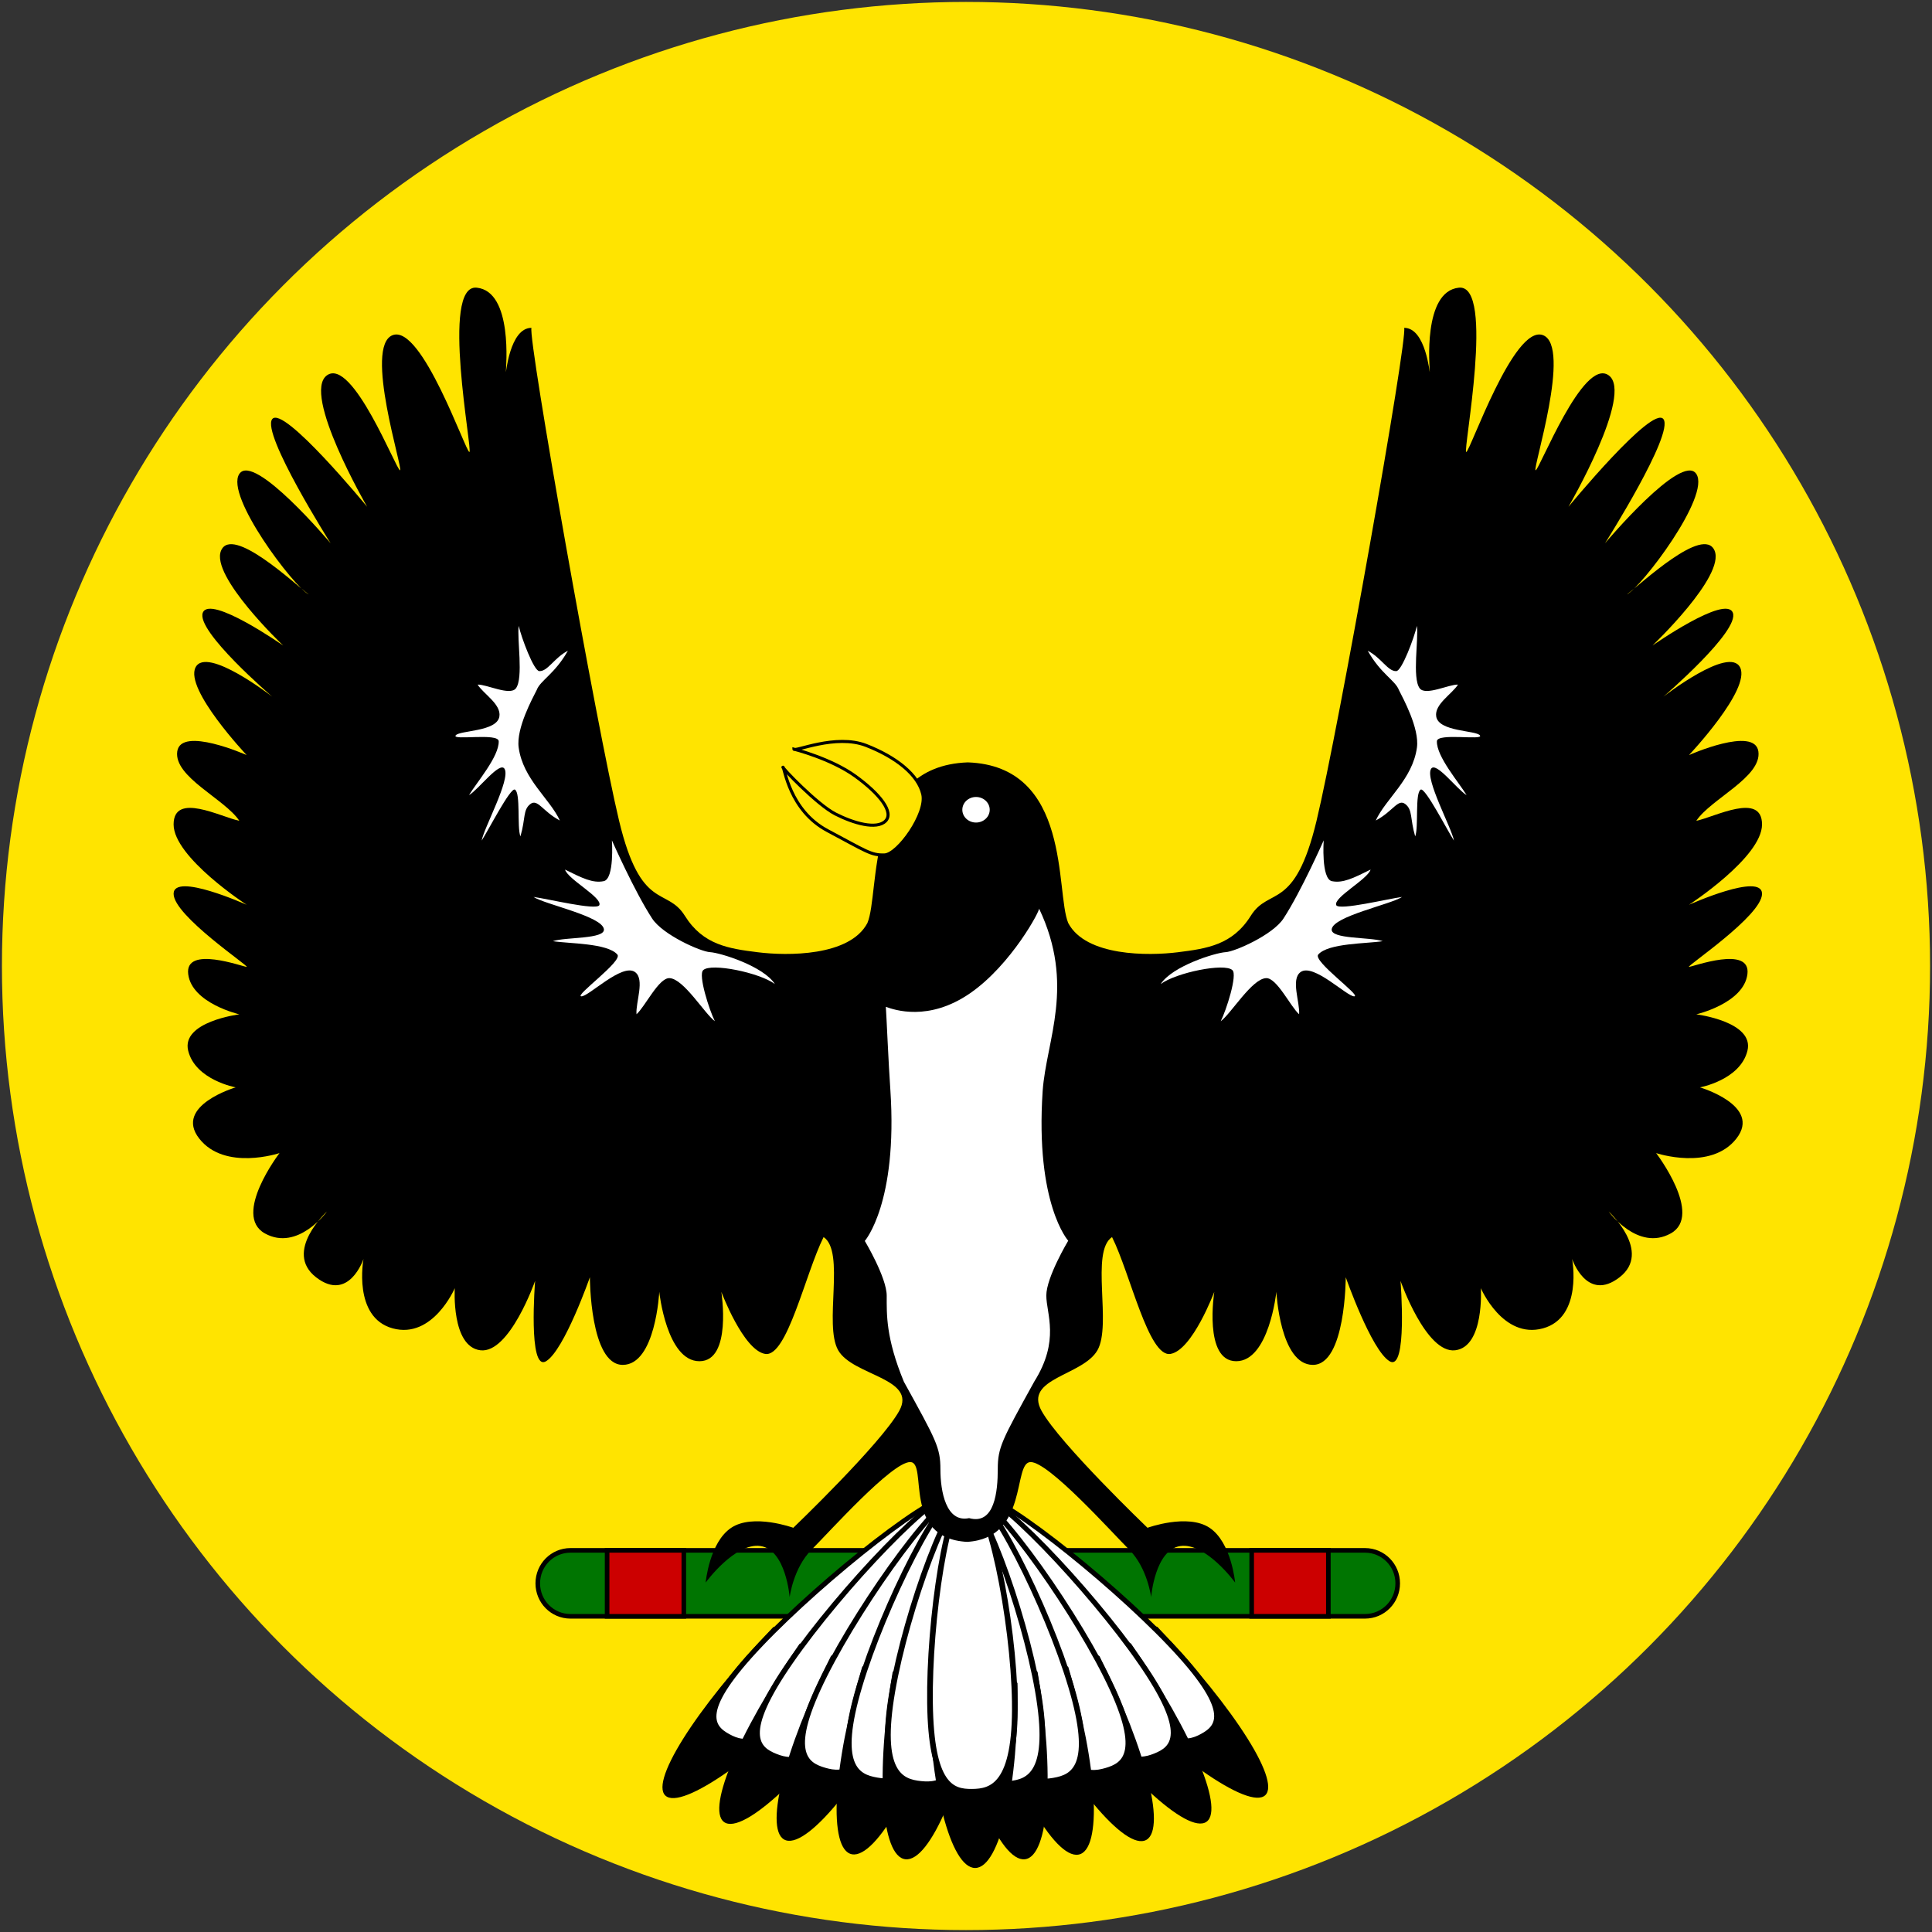 <?xml version="1.0" encoding="UTF-8" standalone="no"?>
<svg
   xmlns:dc="http://purl.org/dc/elements/1.1/"
   xmlns:cc="http://creativecommons.org/ns#"
   xmlns:rdf="http://www.w3.org/1999/02/22-rdf-syntax-ns#"
   xmlns:svg="http://www.w3.org/2000/svg"
   xmlns="http://www.w3.org/2000/svg"
   xmlns:sodipodi="http://sodipodi.sourceforge.net/DTD/sodipodi-0.dtd"
   xmlns:inkscape="http://www.inkscape.org/namespaces/inkscape"
   viewBox="0 0 25.05 25.05"
   width="501"
   height="501"
   version="1.1"
   id="svg15"
   sodipodi:docname="Flag_of_a_British_Governor_(traditional).svg"
   inkscape:version="0.92.2 (5c3e80d, 2017-08-06)">
  <rect x="0" y="0" width="25.05" height="25.05" fill="#333333" stroke="none"/>
  <defs
     id="defs19" />
  <sodipodi:namedview
     pagecolor="#ffffff"
     bordercolor="#666666"
     borderopacity="1"
     objecttolerance="10"
     gridtolerance="10"
     guidetolerance="10"
     inkscape:pageopacity="0"
     inkscape:pageshadow="2"
     inkscape:window-width="1920"
     inkscape:window-height="1057"
     id="namedview17"
     showgrid="false"
     fit-margin-top="0"
     fit-margin-left="0"
     fit-margin-right="0"
     fit-margin-bottom="0"
     inkscape:zoom="1"
     inkscape:cx="600"
     inkscape:cy="300"
     inkscape:window-x="-8"
     inkscape:window-y="-8"
     inkscape:window-maximized="1"
     inkscape:current-layer="svg15" />
  <clipPath
     id="t">
    <path
       d="m 30,15 h 30 v 15 z m 0,0 V 30 H 0 Z m 0,0 H 0 V 0 Z m 0,0 V 0 h 30 z"
       id="path2"
       inkscape:connector-curvature="0" />
  </clipPath>
  <circle
     style="opacity:1;fill:#ffe400;fill-opacity:1;fill-rule:nonzero;stroke:none;stroke-width:0.036;stroke-linecap:butt;stroke-linejoin:round;stroke-miterlimit:4;stroke-dasharray:none;stroke-opacity:1;paint-order:normal"
     id="path1631"
     cx="12.525"
     cy="12.525"
     r="12.5" />
  <g
     id="g1731"
     transform="matrix(0.016,0,0,0.016,7.476,13.124)">
    <g
       id="g1641"
       transform="matrix(0.999,0,0,0.999,5.79,-58.71)">
      <path
         style="font-size:12px;fill:#007501;fill-opacity:1;fill-rule:evenodd;stroke:#000000;stroke-width:3.729;stroke-miterlimit:4;stroke-dasharray:none;stroke-opacity:1"
         id="path1635"
         d="M -10.761,495.323 H 633.752 c 14.693,0 26.523,11.928 26.523,26.743 v 0 c 0,14.816 -11.829,26.743 -26.523,26.743 H -10.761 c -14.693,0 -26.523,-11.928 -26.523,-26.743 v 0 c 0,-14.816 11.829,-26.743 26.523,-26.743 z"
         inkscape:connector-curvature="0" />
      <path
         style="font-size:12px;fill:#cc0000;fill-opacity:1;fill-rule:evenodd;stroke:#000000;stroke-width:3.729;stroke-miterlimit:4;stroke-dasharray:none;stroke-opacity:1"
         id="path1637"
         d="m 18.961,495.323 h 62.215 v 53.487 H 18.961 Z"
         inkscape:connector-curvature="0" />
      <path
         inkscape:connector-curvature="0"
         d="m 604.03,495.323 h -62.215 v 53.487 h 62.215 z"
         id="path1811"
         style="font-size:12px;fill:#cc0000;fill-opacity:1;fill-rule:evenodd;stroke:#000000;stroke-width:3.729;stroke-miterlimit:4;stroke-dasharray:none;stroke-opacity:1" />
    </g>
    <g
       id="g1709"
       transform="matrix(0.906,0,0,0.687,26.937,77.9)">
      <g
         id="g1647"
         transform="rotate(-35.838,326.823,444.7)">
        <path
           style="font-size:12px;fill-rule:evenodd;stroke:none;stroke-width:1pt"
           id="path1643"
           transform="matrix(1.125,0,0,1,54.876,-159.925)"
           d="m 272.24,835.316 c 0,120.221 -15.949,217.794 -35.601,217.794 -19.651,0 -35.6,-97.573 -35.6,-217.794 17.769,-31.374 12.987,-40.097 32.638,-40.097 19.652,0 20.794,11.685 38.563,40.097 z"
           inkscape:connector-curvature="0" />
        <path
           style="font-size:12px;fill:#ffffff;fill-opacity:1;fill-rule:evenodd;stroke:#000000;stroke-width:5.092;stroke-miterlimit:4;stroke-dasharray:none;stroke-opacity:1"
           id="path1645"
           transform="matrix(1,0,0,1.009,109.578,-162.153)"
           d="m 248.845,853.439 c 0,95.946 -20.934,103.337 -39.43,103.337 -18.495,0 -36.468,-7.391 -36.468,-103.337 0,-95.946 17.973,-244.292 36.468,-244.292 18.496,0 39.43,148.346 39.43,244.292 z"
           inkscape:connector-curvature="0" />
      </g>
      <g
         id="g1653"
         transform="rotate(-35.838,316.184,443.082)">
        <path
           style="font-size:12px;fill-rule:evenodd;stroke:none;stroke-width:1pt"
           id="path1649"
           transform="matrix(1.114,0.158,-0.141,0.99,142.053,-186.523)"
           d="m 272.24,835.316 c 0,120.221 -15.949,217.794 -35.601,217.794 -19.651,0 -35.6,-97.573 -35.6,-217.794 17.769,-31.374 12.987,-40.097 32.638,-40.097 19.652,0 20.794,11.685 38.563,40.097 z"
           inkscape:connector-curvature="0" />
        <path
           style="font-size:12px;fill:#ffffff;fill-opacity:1;fill-rule:evenodd;stroke:#000000;stroke-width:5.092;stroke-miterlimit:4;stroke-dasharray:none;stroke-opacity:1"
           id="path1651"
           transform="matrix(0.99,0.141,-0.142,0.998,196.525,-181.035)"
           d="m 248.845,853.439 c 0,95.946 -20.934,103.337 -39.43,103.337 -18.495,0 -36.468,-7.391 -36.468,-103.337 0,-95.946 17.973,-244.292 36.468,-244.292 18.496,0 39.43,148.346 39.43,244.292 z"
           inkscape:connector-curvature="0" />
      </g>
      <g
         id="g1659"
         transform="rotate(-20.859,320.023,452.137)">
        <path
           style="font-size:12px;fill-rule:evenodd;stroke:none;stroke-width:1pt"
           id="path1655"
           transform="matrix(1.125,0,0,1,54.876,-159.925)"
           d="m 272.24,835.316 c 0,120.221 -15.949,217.794 -35.601,217.794 -19.651,0 -35.6,-97.573 -35.6,-217.794 17.769,-31.374 12.987,-40.097 32.638,-40.097 19.652,0 20.794,11.685 38.563,40.097 z"
           inkscape:connector-curvature="0" />
        <path
           style="font-size:12px;fill:#ffffff;fill-opacity:1;fill-rule:evenodd;stroke:#000000;stroke-width:5.092;stroke-miterlimit:4;stroke-dasharray:none;stroke-opacity:1"
           id="path1657"
           transform="matrix(1,0,0,1.009,109.578,-162.153)"
           d="m 248.845,853.439 c 0,95.946 -20.934,103.337 -39.43,103.337 -18.495,0 -36.468,-7.391 -36.468,-103.337 0,-95.946 17.973,-244.292 36.468,-244.292 18.496,0 39.43,148.346 39.43,244.292 z"
           inkscape:connector-curvature="0" />
      </g>
      <g
         id="g1665"
         transform="rotate(-20.859,302.453,447.055)">
        <path
           style="font-size:12px;fill-rule:evenodd;stroke:none;stroke-width:1pt"
           id="path1661"
           transform="matrix(1.114,0.158,-0.141,0.99,142.053,-186.523)"
           d="m 272.24,835.316 c 0,120.221 -15.949,217.794 -35.601,217.794 -19.651,0 -35.6,-97.573 -35.6,-217.794 17.769,-31.374 12.987,-40.097 32.638,-40.097 19.652,0 20.794,11.685 38.563,40.097 z"
           inkscape:connector-curvature="0" />
        <path
           style="font-size:12px;fill:#ffffff;fill-opacity:1;fill-rule:evenodd;stroke:#000000;stroke-width:5.092;stroke-miterlimit:4;stroke-dasharray:none;stroke-opacity:1"
           id="path1663"
           transform="matrix(0.99,0.141,-0.142,0.998,196.525,-181.035)"
           d="m 248.845,853.439 c 0,95.946 -20.934,103.337 -39.43,103.337 -18.495,0 -36.468,-7.391 -36.468,-103.337 0,-95.946 17.973,-244.292 36.468,-244.292 18.496,0 39.43,148.346 39.43,244.292 z"
           inkscape:connector-curvature="0" />
      </g>
      <g
         id="g1671"
         transform="matrix(0.963,-0.268,0.268,0.963,-116.005,94.33)">
        <path
           style="font-size:12px;fill-rule:evenodd;stroke:none;stroke-width:1pt"
           id="path1667"
           transform="matrix(1.114,0.158,-0.141,0.99,142.053,-186.523)"
           d="m 272.24,835.316 c 0,120.221 -15.949,217.794 -35.601,217.794 -19.651,0 -35.6,-97.573 -35.6,-217.794 17.769,-31.374 12.987,-40.097 32.638,-40.097 19.652,0 20.794,11.685 38.563,40.097 z"
           inkscape:connector-curvature="0" />
        <path
           style="font-size:12px;fill:#ffffff;fill-opacity:1;fill-rule:evenodd;stroke:#000000;stroke-width:5.092;stroke-miterlimit:4;stroke-dasharray:none;stroke-opacity:1"
           id="path1669"
           transform="matrix(0.99,0.141,-0.142,0.998,196.525,-181.035)"
           d="m 248.845,853.439 c 0,95.946 -20.934,103.337 -39.43,103.337 -18.495,0 -36.468,-7.391 -36.468,-103.337 0,-95.946 17.973,-244.292 36.468,-244.292 18.496,0 39.43,148.346 39.43,244.292 z"
           inkscape:connector-curvature="0" />
      </g>
      <g
         id="g1677"
         transform="matrix(-0.811,-0.585,-0.585,0.811,834.093,275.546)">
        <path
           style="font-size:12px;fill-rule:evenodd;stroke:none;stroke-width:1pt"
           id="path1673"
           transform="matrix(1.125,0,0,1,54.876,-159.925)"
           d="m 272.24,835.316 c 0,120.221 -15.949,217.794 -35.601,217.794 -19.651,0 -35.6,-97.573 -35.6,-217.794 17.769,-31.374 12.987,-40.097 32.638,-40.097 19.652,0 20.794,11.685 38.563,40.097 z"
           inkscape:connector-curvature="0" />
        <path
           style="font-size:12px;fill:#ffffff;fill-opacity:1;fill-rule:evenodd;stroke:#000000;stroke-width:5.092;stroke-miterlimit:4;stroke-dasharray:none;stroke-opacity:1"
           id="path1675"
           transform="matrix(1,0,0,1.009,109.578,-162.153)"
           d="m 248.845,853.439 c 0,95.946 -20.934,103.337 -39.43,103.337 -18.495,0 -36.468,-7.391 -36.468,-103.337 0,-95.946 17.973,-244.292 36.468,-244.292 18.496,0 39.43,148.346 39.43,244.292 z"
           inkscape:connector-curvature="0" />
      </g>
      <g
         id="g1683"
         transform="matrix(-0.811,-0.585,-0.585,0.811,835.16,269.01)">
        <path
           style="font-size:12px;fill-rule:evenodd;stroke:none;stroke-width:1pt"
           id="path1679"
           transform="matrix(1.114,0.158,-0.141,0.99,142.053,-186.523)"
           d="m 272.24,835.316 c 0,120.221 -15.949,217.794 -35.601,217.794 -19.651,0 -35.6,-97.573 -35.6,-217.794 17.769,-31.374 12.987,-40.097 32.638,-40.097 19.652,0 20.794,11.685 38.563,40.097 z"
           inkscape:connector-curvature="0" />
        <path
           style="font-size:12px;fill:#ffffff;fill-opacity:1;fill-rule:evenodd;stroke:#000000;stroke-width:5.092;stroke-miterlimit:4;stroke-dasharray:none;stroke-opacity:1"
           id="path1681"
           transform="matrix(0.99,0.141,-0.142,0.998,196.525,-181.035)"
           d="m 248.845,853.439 c 0,95.946 -20.934,103.337 -39.43,103.337 -18.495,0 -36.468,-7.391 -36.468,-103.337 0,-95.946 17.973,-244.292 36.468,-244.292 18.496,0 39.43,148.346 39.43,244.292 z"
           inkscape:connector-curvature="0" />
      </g>
      <g
         id="g1689"
         transform="matrix(-0.934,-0.356,-0.356,0.934,775.619,143.587)">
        <path
           style="font-size:12px;fill-rule:evenodd;stroke:none;stroke-width:1pt"
           id="path1685"
           transform="matrix(1.125,0,0,1,54.876,-159.925)"
           d="m 272.24,835.316 c 0,120.221 -15.949,217.794 -35.601,217.794 -19.651,0 -35.6,-97.573 -35.6,-217.794 17.769,-31.374 12.987,-40.097 32.638,-40.097 19.652,0 20.794,11.685 38.563,40.097 z"
           inkscape:connector-curvature="0" />
        <path
           style="font-size:12px;fill:#ffffff;fill-opacity:1;fill-rule:evenodd;stroke:#000000;stroke-width:5.092;stroke-miterlimit:4;stroke-dasharray:none;stroke-opacity:1"
           id="path1687"
           transform="matrix(1,0,0,1.009,109.578,-162.153)"
           d="m 248.845,853.439 c 0,95.946 -20.934,103.337 -39.43,103.337 -18.495,0 -36.468,-7.391 -36.468,-103.337 0,-95.946 17.973,-244.292 36.468,-244.292 18.496,0 39.43,148.346 39.43,244.292 z"
           inkscape:connector-curvature="0" />
      </g>
      <g
         id="g1695"
         transform="matrix(-0.934,-0.356,-0.356,0.934,774.961,136.998)">
        <path
           style="font-size:12px;fill-rule:evenodd;stroke:none;stroke-width:1pt"
           id="path1691"
           transform="matrix(1.114,0.158,-0.141,0.99,142.053,-186.523)"
           d="m 272.24,835.316 c 0,120.221 -15.949,217.794 -35.601,217.794 -19.651,0 -35.6,-97.573 -35.6,-217.794 17.769,-31.374 12.987,-40.097 32.638,-40.097 19.652,0 20.794,11.685 38.563,40.097 z"
           inkscape:connector-curvature="0" />
        <path
           style="font-size:12px;fill:#ffffff;fill-opacity:1;fill-rule:evenodd;stroke:#000000;stroke-width:5.092;stroke-miterlimit:4;stroke-dasharray:none;stroke-opacity:1"
           id="path1693"
           transform="matrix(0.99,0.141,-0.142,0.998,196.525,-181.035)"
           d="m 248.845,853.439 c 0,95.946 -20.934,103.337 -39.43,103.337 -18.495,0 -36.468,-7.391 -36.468,-103.337 0,-95.946 17.973,-244.292 36.468,-244.292 18.496,0 39.43,148.346 39.43,244.292 z"
           inkscape:connector-curvature="0" />
      </g>
      <g
         id="g1701"
         transform="matrix(-0.963,-0.268,-0.268,0.963,751.604,94.33)">
        <path
           style="font-size:12px;fill-rule:evenodd;stroke:none;stroke-width:1pt"
           id="path1697"
           transform="matrix(1.114,0.158,-0.141,0.99,142.053,-186.523)"
           d="m 272.24,835.316 c 0,120.221 -15.949,217.794 -35.601,217.794 -19.651,0 -35.6,-97.573 -35.6,-217.794 17.769,-31.374 12.987,-40.097 32.638,-40.097 19.652,0 20.794,11.685 38.563,40.097 z"
           inkscape:connector-curvature="0" />
        <path
           style="font-size:12px;fill:#ffffff;fill-opacity:1;fill-rule:evenodd;stroke:#000000;stroke-width:5.092;stroke-miterlimit:4;stroke-dasharray:none;stroke-opacity:1"
           id="path1699"
           transform="matrix(0.99,0.141,-0.142,0.998,196.525,-181.035)"
           d="m 248.845,853.439 c 0,95.946 -20.934,103.337 -39.43,103.337 -18.495,0 -36.468,-7.391 -36.468,-103.337 0,-95.946 17.973,-244.292 36.468,-244.292 18.496,0 39.43,148.346 39.43,244.292 z"
           inkscape:connector-curvature="0" />
      </g>
      <g
         id="g1707"
         transform="matrix(0.988,-0.151,0.151,0.988,-62.175,52.164)">
        <path
           style="font-size:12px;fill-rule:evenodd;stroke:none;stroke-width:1pt"
           id="path1703"
           transform="matrix(1.114,0.158,-0.141,0.99,142.053,-186.523)"
           d="m 272.24,835.316 c 0,120.221 -15.949,217.794 -35.601,217.794 -19.651,0 -35.6,-97.573 -35.6,-217.794 17.769,-31.374 12.987,-40.097 32.638,-40.097 19.652,0 20.794,11.685 38.563,40.097 z"
           inkscape:connector-curvature="0" />
        <path
           style="font-size:12px;fill:#ffffff;fill-opacity:1;fill-rule:evenodd;stroke:#000000;stroke-width:5.092;stroke-miterlimit:4;stroke-dasharray:none;stroke-opacity:1"
           id="path1705"
           transform="matrix(0.99,0.141,-0.142,0.998,196.525,-181.035)"
           d="m 248.845,853.439 c 0,95.946 -20.934,103.337 -39.43,103.337 -18.495,0 -36.468,-7.391 -36.468,-103.337 0,-95.946 17.973,-244.292 36.468,-244.292 18.496,0 39.43,148.346 39.43,244.292 z"
           inkscape:connector-curvature="0" />
      </g>
    </g>
    <path
       style="font-size:12px;fill:#ffffff;fill-rule:evenodd;stroke-width:0.695pt"
       id="path1711"
       d="m 681.529,171.265 c 0.595,0.623 -0.287,2.388 -1.969,3.942 -1.682,1.554 -3.528,2.309 -4.123,1.686 -0.595,-0.623 0.287,-2.388 1.969,-3.942 1.682,-1.554 3.528,-2.309 4.123,-1.686 z"
       inkscape:connector-curvature="0" />
    <path
       style="font-size:12px;fill-rule:evenodd;stroke-width:0.251pt"
       id="path1713"
       d="m 677.763,173.095 c 0.31,-0.12 0.843,0.344 1.191,1.037 0.348,0.693 0.378,1.352 0.068,1.472 -0.31,0.12 -0.843,-0.344 -1.191,-1.037 -0.348,-0.693 -0.378,-1.352 -0.068,-1.472 z"
       inkscape:connector-curvature="0" />
    <path
       style="font-size:12px;fill:#000000;fill-opacity:1;fill-rule:evenodd;stroke:none;stroke-width:0.999pt"
       id="path1715"
       d="m 316.412,429.231 c 50.305,-2.96 36.734,-64.68 51.53,-64.68 14.796,0 65.1,56.223 79.896,71.018 14.796,14.796 17.754,38.468 17.754,38.468 0,0 2.96,-38.468 23.673,-41.427 20.714,-2.959 44.386,29.591 44.386,29.591 0,0 -2.959,-32.55 -20.714,-44.386 -17.754,-11.837 -50.304,0 -50.304,0 0,0 -71.018,-68.06 -85.814,-94.692 -14.796,-26.632 33.417,-28.452 45.253,-49.166 11.836,-20.714 -5.918,-79.895 11.836,-91.731 14.796,29.59 29.591,97.65 47.346,94.691 17.754,-2.96 35.508,-50.305 35.508,-50.305 0,0 -8.877,56.223 17.755,56.223 26.631,0 32.55,-56.223 32.55,-56.223 0,0 2.96,59.182 29.591,59.182 26.632,0 26.632,-71.018 26.632,-71.018 0,0 20.714,59.181 35.509,68.059 14.796,8.878 8.877,-65.099 8.877,-65.099 0,0 20.714,59.181 44.387,56.222 23.673,-2.959 20.714,-50.304 20.714,-50.304 0,0 17.754,41.427 50.305,32.55 32.55,-8.878 23.672,-56.223 23.672,-56.223 0,0 11.836,35.509 38.469,14.796 26.632,-20.714 -8.878,-53.263 -8.878,-53.263 0,0 23.673,32.55 50.305,17.754 26.632,-14.796 -11.837,-65.099 -11.837,-65.099 0,0 44.386,14.795 65.099,-11.837 20.714,-26.632 -29.59,-41.427 -29.59,-41.427 0,0 32.55,-5.918 38.468,-29.591 5.918,-23.673 -41.427,-29.591 -41.427,-29.591 0,0 38.469,-8.877 41.427,-32.55 2.96,-23.673 -44.386,-5.918 -47.345,-5.918 -2.959,0 59.182,-41.427 59.182,-59.182 0,-17.754 -59.182,8.877 -59.182,8.877 0,0 59.182,-38.469 59.182,-65.1 0,-26.632 -38.468,-5.918 -53.263,-2.96 11.836,-17.754 53.263,-35.508 50.304,-56.222 -2.96,-20.714 -56.223,2.959 -56.223,2.959 0,0 50.305,-53.263 41.427,-71.018 -8.877,-17.754 -62.141,23.673 -62.141,23.673 0,0 62.141,-53.263 56.223,-68.059 -5.918,-14.796 -65.1,26.632 -65.1,26.632 0,0 59.182,-56.223 50.305,-76.936 -8.878,-20.714 -59.181,26.633 -71.017,35.51 11.836,-5.918 68.058,-79.896 56.222,-97.651 -11.836,-17.754 -73.977,56.223 -73.977,56.223 0,0 56.223,-88.773 47.345,-100.609 -8.878,-11.837 -76.936,71.017 -76.936,71.017 0,0 53.263,-91.731 32.55,-106.527 -20.713,-14.796 -56.222,76.936 -59.181,76.936 -2.959,0 29.591,-100.61 5.918,-109.487 -23.672,-8.877 -59.182,94.692 -62.14,94.692 -2.96,0 23.672,-136.118 -5.918,-133.159 -29.591,2.96 -23.673,65.1 -23.673,68.06 0,2.959 -2.96,-35.509 -20.714,-35.509 2.96,8.877 -53.263,325.499 -71.018,399.477 -17.754,73.977 -38.468,53.263 -53.263,76.936 -14.795,23.672 -35.508,26.632 -59.181,29.591 -23.672,2.959 -74.412,3.464 -88.773,-23.673 -10.533,-25.066 2.96,-127.241 -81.375,-130.199 -84.335,2.959 -70.843,105.134 -81.376,130.199 -14.361,27.136 -65.1,26.632 -88.773,23.673 -23.673,-2.959 -44.386,-5.918 -59.181,-29.591 -14.796,-23.673 -35.509,-2.959 -53.263,-76.936 -17.755,-73.978 -73.978,-390.6 -71.018,-399.477 -17.754,0 -20.714,38.468 -20.714,35.509 0,-2.96 5.918,-65.1 -23.673,-68.06 -29.59,-2.959 -2.959,133.159 -5.918,133.159 -2.959,0 -38.468,-103.568 -62.14,-94.692 -23.673,8.878 8.877,109.487 5.918,109.487 -2.96,0 -38.469,-91.732 -59.181,-76.936 -20.714,14.796 32.55,106.527 32.55,106.527 0,0 -68.059,-82.855 -76.936,-71.017 -8.878,11.836 47.345,100.609 47.345,100.609 0,0 -62.141,-73.977 -73.977,-56.223 -11.836,17.755 44.386,91.733 56.222,97.651 -11.836,-8.878 -62.14,-56.224 -71.017,-35.51 -8.878,20.714 50.305,76.936 50.305,76.936 0,0 -59.182,-41.427 -65.1,-26.632 -5.918,14.796 56.223,68.059 56.223,68.059 0,0 -53.264,-41.427 -62.141,-23.673 -8.878,17.755 41.427,71.018 41.427,71.018 0,0 -53.263,-23.672 -56.223,-2.959 -2.96,20.714 38.468,38.468 50.304,56.222 -14.796,-2.959 -53.263,-23.672 -53.263,2.96 0,26.632 59.182,65.1 59.182,65.1 0,0 -59.182,-26.631 -59.182,-8.877 0,17.755 62.141,59.182 59.182,59.182 -2.96,0 -50.305,-17.754 -47.345,5.918 2.959,23.673 41.427,32.55 41.427,32.55 0,0 -47.345,5.918 -41.427,29.591 5.918,23.673 38.468,29.591 38.468,29.591 0,0 -50.304,14.795 -29.59,41.427 20.714,26.632 65.099,11.837 65.099,11.837 0,0 -38.469,50.304 -11.837,65.099 26.632,14.796 50.305,-17.754 50.305,-17.754 0,0 -35.509,32.55 -8.878,53.263 26.633,20.714 38.469,-14.796 38.469,-14.796 0,0 -8.878,47.345 23.672,56.223 32.551,8.878 50.305,-32.55 50.305,-32.55 0,0 -2.96,47.345 20.714,50.304 23.673,2.96 44.387,-56.222 44.387,-56.222 0,0 -5.919,73.977 8.877,65.099 14.796,-8.878 35.509,-68.059 35.509,-68.059 0,0 0,71.018 26.632,71.018 26.632,0 29.591,-59.182 29.591,-59.182 0,0 5.918,56.223 32.55,56.223 26.632,0 17.755,-56.223 17.755,-56.223 0,0 17.754,47.345 35.508,50.305 17.755,2.96 32.551,-65.1 47.346,-94.691 17.754,11.836 0,71.017 11.836,91.731 11.836,20.714 64.233,22.534 49.438,49.166 -14.796,26.632 -85.814,94.692 -85.814,94.692 0,0 -32.55,-11.837 -50.304,0 -17.755,11.836 -20.714,44.386 -20.714,44.386 0,0 23.672,-32.55 44.386,-29.591 20.714,2.96 23.673,41.427 23.673,41.427 0,0 2.959,-23.672 17.754,-38.468 14.796,-14.796 65.1,-71.018 79.896,-71.018 14.796,0 -7.144,61.72 46.119,64.68 z"
       inkscape:connector-curvature="0" />
    <path
       style="font-size:12px;fill:#ffffff;fill-opacity:1;fill-rule:evenodd;stroke:none;stroke-width:0.999"
       id="path1717"
       d="m 374.727,-84.091 c 1.595,0.455 -22.142,45.419 -55.807,68.699 -33.666,23.279 -61.67,13.472 -68.317,11.029 0.534,7.22 2.188,46.646 3.668,67.36 6.112,91.672 -20.714,122.369 -20.714,122.369 0,0 17.755,29.591 17.755,44.387 0,14.796 -0.805,34.135 13.928,69.731 26.241,47.563 29.591,53.263 29.591,71.017 0,17.755 4.543,43.397 23.24,39.481 20.789,5.828 23.239,-21.906 23.239,-39.661 0,-17.754 3.35,-23.454 29.591,-71.017 21.011,-33.503 9.744,-54.935 9.744,-69.731 0,-14.796 17.755,-44.387 17.755,-44.387 0,0 -26.826,-29.651 -20.714,-121.322 2.959,-41.427 26.632,-85.814 -2.96,-147.954 z"
       inkscape:connector-curvature="0" />
    <path
       style="fill:#ffe400;fill-opacity:1;fill-rule:evenodd;stroke:#000000;stroke-width:2.484;stroke-linecap:butt;stroke-linejoin:miter;stroke-miterlimit:4;stroke-dasharray:none;stroke-opacity:1"
       id="path1719"
       d="m 176.112,-213.186 c 0,0 29.868,7.5 49.749,21.87 19.881,14.371 31.624,29.369 24.412,36.461 -7.212,7.093 -25.799,1.772 -40.594,-5.801 -14.795,-7.573 -43.83,-38.013 -42.443,-37.902 1.387,0.111 4.993,34.908 36.155,51.459 31.163,16.551 35.249,20.069 46.16,19.663 10.912,-0.406 34.595,-33.581 30.988,-49.207 -3.606,-15.626 -21.203,-29.891 -45.892,-39.533 -24.691,-9.643 -58.165,5.575 -58.535,2.989 z"
       inkscape:connector-curvature="0" />
    <path
       style="fill:#ffffff;fill-opacity:1;fill-rule:evenodd;stroke:none;stroke-width:0.999"
       id="path1721"
       d="m 334.78,-164.049 c 0,5.72 -4.968,10.357 -11.097,10.357 -6.128,0 -11.097,-4.637 -11.097,-10.357 0,-5.72 4.968,-10.357 11.097,-10.357 6.128,0 11.097,4.637 11.097,10.357 z"
       inkscape:connector-curvature="0" />
    <path
       style="fill:#ffffff;fill-opacity:1;fill-rule:evenodd;stroke:none;stroke-width:0.889pt;stroke-linecap:butt;stroke-linejoin:miter;stroke-opacity:1"
       id="path1725"
       d="M 108,-48.67 C 100.621,-49.065 69.911,-62.619 61.237,-75.892 46.945,-97.756 28.621,-139.247 28.621,-139.247 c 0,0 2.171,31.287 -6.67,33.065 -8.841,1.776 -17.265,-2.406 -31.305,-9.376 2.349,7.949 30.612,22.785 27.76,28.887 -2.589,4.384 -42.481,-5.366 -53.282,-6.72 9.023,6.02 55.703,15.614 57.01,26.142 1.017,8.196 -30.943,6.219 -41.355,9.682 12.928,2.102 44.111,1.477 52.268,10.841 4.618,5.301 -35.028,33.476 -29.245,33.881 5.783,0.404 33.058,-27.139 43.508,-19.71 8.234,5.853 0.46,24.582 1.239,34.217 6.964,-6.099 17.993,-29.619 26.744,-29.266 11.53,0.466 28.484,28.937 36.783,34.906 -4.477,-8.696 -13.757,-37.716 -9.455,-41.378 6.193,-6.069 45.623,1.993 58.051,11.245 -9.163,-14.413 -44.049,-25.366 -52.672,-25.838 z"
       inkscape:connector-curvature="0" />
    <path
       style="fill:#ffffff;fill-opacity:1;fill-rule:evenodd;stroke:none;stroke-width:0.787pt;stroke-linecap:butt;stroke-linejoin:miter;stroke-opacity:1"
       id="path1729"
       d="m -32.332,-261.06 c -3.188,6.381 -16.759,30.999 -14.601,46.615 3.555,25.724 25.173,41.321 33.375,59.106 -13.944,-7.323 -18,-18.028 -24.009,-13.276 -6.008,4.753 -3.661,11.475 -7.951,26.163 -2.92,-7.405 0.363,-35.469 -4.541,-37.969 -3.832,-1.427 -21.414,32.976 -26.864,41.353 1.931,-10.563 23.478,-49.496 18.579,-58.068 -3.815,-6.674 -21.03,16.633 -28.841,21.23 6.265,-10.377 24.432,-31.254 24.074,-43.664 -0.203,-7.026 -37.985,-0.454 -34.895,-4.705 3.09,-4.251 33.46,-2.821 35.451,-15.388 1.569,-9.902 -12.922,-18.244 -17.644,-25.804 7.254,-0.316 26.175,9.294 30.99,3.049 6.343,-8.228 0.768,-40.592 2.312,-50.623 2.104,9.405 12.363,36.921 16.786,36.648 6.796,0.19 11.896,-10.695 23.063,-16.53 -10.633,18.873 -22.388,24.057 -25.283,31.863 z"
       inkscape:connector-curvature="0" />
    <path
       inkscape:connector-curvature="0"
       d="m 526.049,-48.67 c 7.379,-0.394 38.089,-13.949 46.763,-27.221 14.292,-21.864 32.615,-63.355 32.615,-63.355 0,0 -2.171,31.287 6.67,33.065 8.841,1.776 17.265,-2.406 31.305,-9.376 -2.349,7.949 -30.612,22.785 -27.76,28.887 2.589,4.384 42.481,-5.366 53.282,-6.72 -9.023,6.02 -55.703,15.614 -57.01,26.142 -1.017,8.196 30.943,6.219 41.355,9.682 -12.928,2.102 -44.111,1.477 -52.268,10.841 -4.618,5.301 35.028,33.476 29.245,33.881 -5.783,0.404 -33.058,-27.139 -43.508,-19.71 -8.234,5.853 -0.46,24.582 -1.239,34.217 -6.964,-6.099 -17.993,-29.619 -26.744,-29.266 -11.53,0.466 -28.484,28.937 -36.783,34.906 4.477,-8.696 13.757,-37.716 9.455,-41.378 -6.193,-6.069 -45.623,1.993 -58.051,11.245 9.163,-14.413 44.049,-25.366 52.672,-25.838 z"
       id="path1834"
       style="fill:#ffffff;fill-opacity:1;fill-rule:evenodd;stroke:none;stroke-width:0.889pt;stroke-linecap:butt;stroke-linejoin:miter;stroke-opacity:1" />
    <path
       inkscape:connector-curvature="0"
       d="m 666.381,-261.06 c 3.188,6.381 16.759,30.999 14.601,46.615 -3.555,25.724 -25.173,41.321 -33.375,59.106 13.944,-7.323 18,-18.028 24.009,-13.276 6.008,4.753 3.661,11.475 7.951,26.163 2.92,-7.405 -0.363,-35.469 4.541,-37.969 3.832,-1.427 21.414,32.976 26.864,41.353 -1.931,-10.563 -23.478,-49.496 -18.579,-58.068 3.815,-6.674 21.03,16.633 28.841,21.23 -6.265,-10.377 -24.432,-31.254 -24.074,-43.664 0.203,-7.026 37.985,-0.454 34.895,-4.705 -3.09,-4.251 -33.46,-2.821 -35.451,-15.388 -1.569,-9.902 12.922,-18.244 17.644,-25.804 -7.254,-0.316 -26.175,9.294 -30.99,3.049 -6.343,-8.228 -0.768,-40.592 -2.312,-50.623 -2.104,9.405 -12.363,36.921 -16.786,36.648 -6.796,0.19 -11.896,-10.695 -23.063,-16.53 10.633,18.873 22.388,24.057 25.283,31.863 z"
       id="path1836"
       style="fill:#ffffff;fill-opacity:1;fill-rule:evenodd;stroke:none;stroke-width:0.787pt;stroke-linecap:butt;stroke-linejoin:miter;stroke-opacity:1" />
  </g>
</svg>
